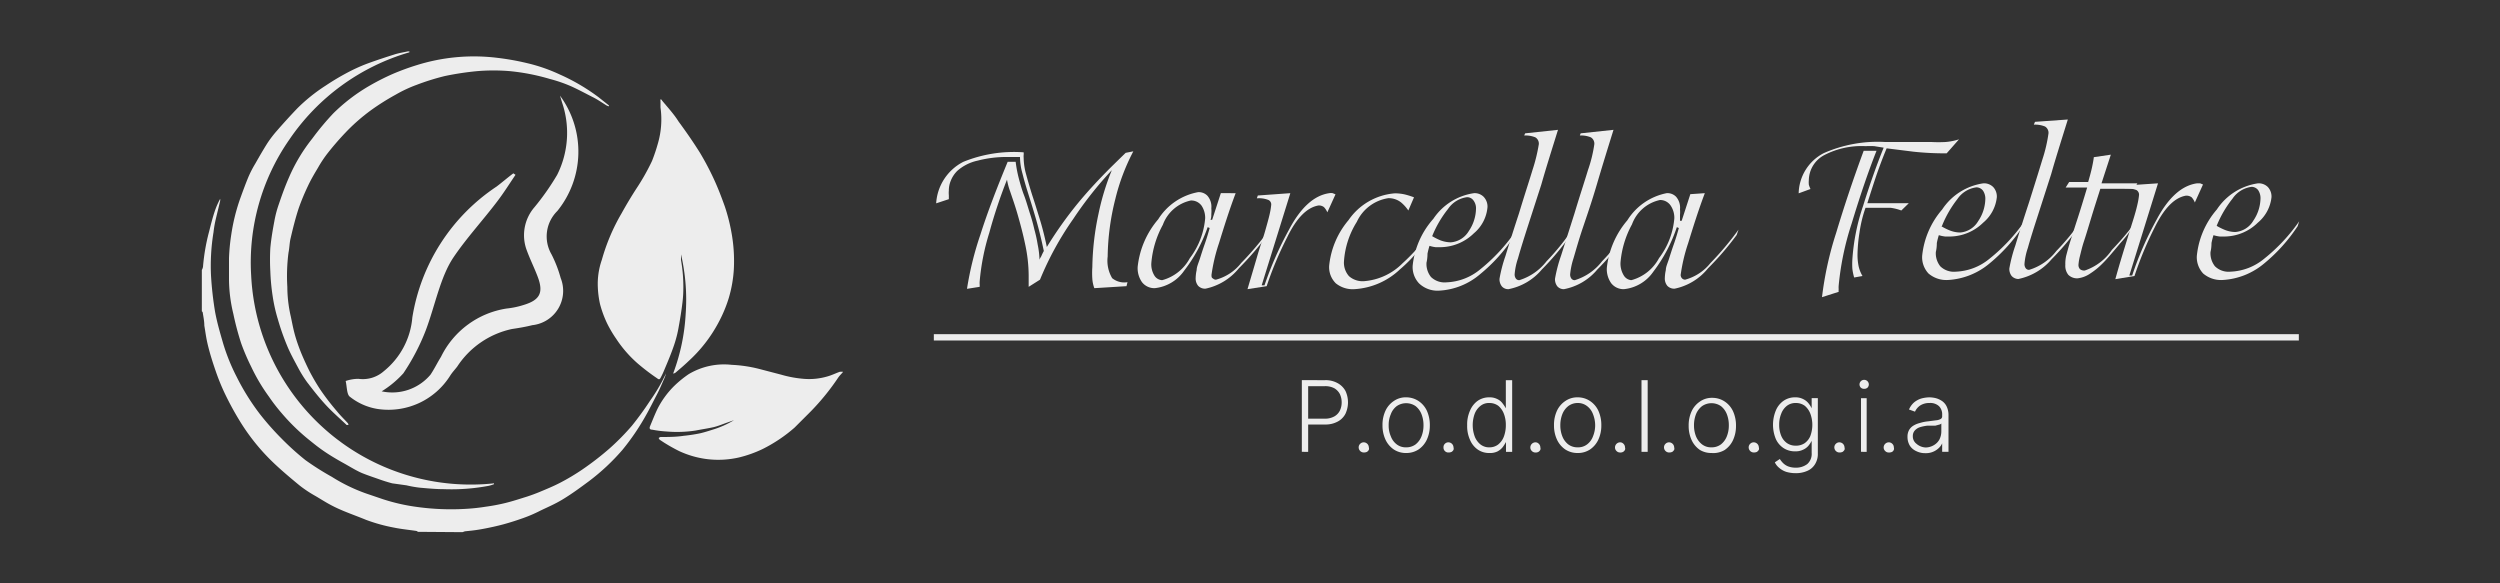 <svg xmlns="http://www.w3.org/2000/svg" id="Camada_1" data-name="Camada 1" viewBox="0 0 150 35"><rect x="0" y="0" width="150" height="35" fill="#333333" stroke="none"/><defs><style>.cls-1{fill:#ededed;}</style></defs><path class="cls-1" d="M25.08,31.91,25,31.86c-.45-.07-.9-.11-1.34-.2a10,10,0,0,1-1.7-.47c-.58-.24-1.17-.44-1.73-.7s-.89-.49-1.32-.74a7.34,7.34,0,0,1-.92-.61c-.56-.46-1.12-.93-1.64-1.43a12.45,12.45,0,0,1-2-2.51,18.17,18.17,0,0,1-.88-1.63,12.93,12.93,0,0,1-.54-1.34c-.17-.49-.33-1-.45-1.49s-.15-.8-.22-1.2c0-.25-.05-.5-.09-.75,0,0,0-.08-.06-.11V16.2a.62.62,0,0,0,.07-.19,11.87,11.87,0,0,1,.37-2.13c.1-.4.2-.8.33-1.19a4.6,4.6,0,0,1,.33-.76.48.48,0,0,1,0,.12c-.09.39-.19.78-.28,1.17q-.08.36-.12.72a12.42,12.42,0,0,0-.15,2.58,20.37,20.37,0,0,0,.25,2.22c.12.64.3,1.25.48,1.87a11.76,11.76,0,0,0,.81,2,13.86,13.86,0,0,0,1.39,2.23,16.46,16.46,0,0,0,1.3,1.47,16.09,16.09,0,0,0,1.44,1.3,16.46,16.46,0,0,0,1.58,1,10.21,10.21,0,0,0,2.06,1l1,.34a11.39,11.39,0,0,0,2,.46,14.94,14.94,0,0,0,3,.12,11.7,11.7,0,0,0,1.19-.13,11,11,0,0,0,1.12-.21c.46-.11.91-.26,1.36-.4.24-.08.49-.17.73-.27.41-.17.82-.34,1.21-.54a13.07,13.07,0,0,0,1.39-.83,17.51,17.51,0,0,0,1.6-1.24,14.34,14.34,0,0,0,1.34-1.36A18.41,18.41,0,0,0,39,24.05a10.77,10.77,0,0,0,.58-.91c.14-.24.26-.49.38-.73l0-.05h0c0,.1-.05.21-.09.32-.15.34-.29.68-.46,1s-.4.79-.62,1.18A14.11,14.11,0,0,1,37.34,27a12.91,12.91,0,0,1-2,1.87c-.5.37-1,.74-1.54,1.07s-1,.51-1.46.74a8,8,0,0,1-.91.39c-.39.14-.79.27-1.19.38s-.9.22-1.35.3-.63.09-1,.13l-.14.05Z"></path><path class="cls-1" d="M50.57,22.33c-.09.11-.2.21-.28.33a14.17,14.17,0,0,1-1.62,2c-.34.34-.68.68-1,1a9,9,0,0,1-1.93,1.29,7.2,7.2,0,0,1-1.37.49,5.55,5.55,0,0,1-2,.1,5.63,5.63,0,0,1-1.61-.47,10.1,10.1,0,0,1-.91-.51l-.26-.17a.3.3,0,0,1-.07-.11s.08-.06.12-.06c.45,0,.91,0,1.37-.07A10,10,0,0,0,42,26c.26-.06.51-.14.76-.22a5.63,5.63,0,0,0,1.28-.57l-.34.12c-.3.1-.59.23-.89.3s-.71.13-1.06.2a7.33,7.33,0,0,1-1.75.06,6.47,6.47,0,0,1-.87-.11c-.14,0-.18-.07-.13-.2.15-.36.29-.72.46-1.07a5.3,5.3,0,0,1,1-1.36,6.41,6.41,0,0,1,.86-.7,4.13,4.13,0,0,1,2.58-.56,8.12,8.12,0,0,1,1.63.24l1.34.35a6.84,6.84,0,0,0,1.35.25,3.9,3.9,0,0,0,1.41-.14c.26-.07.5-.19.75-.28a.71.71,0,0,1,.2,0Z"></path><path class="cls-1" d="M40.4,22.38a12,12,0,0,0,.74-3.54,12,12,0,0,0-.28-3.58h0c0,.11,0,.23,0,.34A9.25,9.25,0,0,1,41,17.34a7,7,0,0,1-.05.79c-.06.5-.14,1-.23,1.49a7.1,7.1,0,0,1-.28,1.1c-.17.5-.38,1-.58,1.47a4.54,4.54,0,0,1-.21.45c-.06.13-.11.15-.22.06a12.92,12.92,0,0,1-1.19-.91,7.29,7.29,0,0,1-1.28-1.48,7.13,7.13,0,0,1-.54-.92A6.66,6.66,0,0,1,36,18.24a5.7,5.7,0,0,1-.13-1,4.38,4.38,0,0,1,.24-1.65,11.83,11.83,0,0,1,1.19-2.8q.42-.76.9-1.5a13.09,13.09,0,0,0,.92-1.63,10.32,10.32,0,0,0,.37-1.11,5.15,5.15,0,0,0,.14-2.1c0-.12,0-.24,0-.36a.38.38,0,0,1,0-.13s.07,0,.09.07c.35.42.72.82,1,1.27.45.61.88,1.23,1.28,1.87a16.86,16.86,0,0,1,.83,1.57c.25.54.46,1.09.66,1.65a10.92,10.92,0,0,1,.39,1.52,9.47,9.47,0,0,1,.15,2.25,7.66,7.66,0,0,1-.3,1.71,8.15,8.15,0,0,1-.64,1.52,8.56,8.56,0,0,1-1.78,2.28c-.25.24-.51.46-.78.69a.52.52,0,0,1-.13.06Z"></path><path class="cls-1" d="M24.56,3.14a13.14,13.14,0,0,0-7.21,5.25,12.89,12.89,0,0,0-2.28,8.14A13.19,13.19,0,0,0,29.64,29v.05a2,2,0,0,1-.32.1,12.11,12.11,0,0,1-2.69.2c-.48,0-1-.05-1.45-.09a6.86,6.86,0,0,1-.79-.14L23.53,29c-.26-.07-.52-.15-.77-.24s-.65-.22-1-.36S21,28,20.62,27.79s-.79-.45-1.17-.71-.62-.46-.92-.7a12.25,12.25,0,0,1-1.63-1.59,10.76,10.76,0,0,1-.77-1A11,11,0,0,1,15.07,22a12.79,12.79,0,0,1-.61-1.43A17.16,17.16,0,0,1,14,18.83a9,9,0,0,1-.26-2c0-.44,0-.88,0-1.32a11.83,11.83,0,0,1,.14-1.46,11.57,11.57,0,0,1,.54-2.16c.16-.44.32-.88.5-1.31a6.65,6.65,0,0,1,.39-.75c.24-.42.48-.84.74-1.25a6.72,6.72,0,0,1,.56-.73q.6-.69,1.23-1.35a10.28,10.28,0,0,1,1.71-1.37,14.69,14.69,0,0,1,1.27-.76A10.45,10.45,0,0,1,22,3.83c.57-.21,1.15-.4,1.72-.58.24-.07.48-.11.72-.16a.29.29,0,0,1,.13,0Z"></path><path class="cls-1" d="M20.86,25.5l-.06,0c-.41-.39-.85-.77-1.24-1.19s-.76-.89-1.12-1.36a7.21,7.21,0,0,1-.55-.88c-.23-.43-.47-.86-.66-1.32a14.41,14.41,0,0,1-.56-1.6,9.47,9.47,0,0,1-.31-1.38,12.71,12.71,0,0,1-.14-1.49,13,13,0,0,1,0-1.4c.05-.54.14-1.07.24-1.6a6.44,6.44,0,0,1,.26-1c.19-.56.39-1.12.63-1.66a10.21,10.21,0,0,1,1.39-2.31A16,16,0,0,1,20,6.8a10.74,10.74,0,0,1,2.23-1.69,14.21,14.21,0,0,1,1.35-.68A14.77,14.77,0,0,1,25,3.91a11.5,11.5,0,0,1,4.84-.44,15.29,15.29,0,0,1,1.75.31,10.07,10.07,0,0,1,2,.69,12,12,0,0,1,2.32,1.36l.62.49a.08.08,0,0,1,0,.06.67.67,0,0,1-.15-.06c-.27-.17-.53-.35-.81-.49s-.87-.46-1.32-.66A8.58,8.58,0,0,0,33,4.74a12.8,12.8,0,0,0-2.39-.47,11.8,11.8,0,0,0-2,0,17.61,17.61,0,0,0-1.91.29A14.26,14.26,0,0,0,25,5.09a8,8,0,0,0-1.26.59,14.36,14.36,0,0,0-1.49.94,11.46,11.46,0,0,0-1.4,1.21,17.28,17.28,0,0,0-1.19,1.36,7.22,7.22,0,0,0-.59.89c-.21.35-.41.69-.58,1.05a13.64,13.64,0,0,0-.57,1.37c-.19.58-.34,1.18-.48,1.78-.07.28-.07.59-.13.88a10.82,10.82,0,0,0-.07,2.05A8,8,0,0,0,17.45,19c.07.33.13.66.22,1s.2.66.33,1,.36.85.57,1.27a12.37,12.37,0,0,0,.65,1.11c.3.44.63.87,1,1.3.2.25.43.47.65.71a.56.56,0,0,0,.05.08Z"></path><path class="cls-1" d="M33.6,5.74a5.66,5.66,0,0,1-.16,6.92,2.14,2.14,0,0,0-.35,2.6,7.45,7.45,0,0,1,.55,1.42,2.07,2.07,0,0,1-1.7,2.83c-.4.1-.81.17-1.22.23A5.23,5.23,0,0,0,27.43,22c-.14.18-.3.35-.42.54a4.37,4.37,0,0,1-4.34,2A3.57,3.57,0,0,1,21,23.81c-.2-.13-.18-.62-.26-.95a2.39,2.39,0,0,1,.77-.13,1.9,1.9,0,0,0,1.52-.46,4.63,4.63,0,0,0,1.71-3.22,11.64,11.64,0,0,1,5.06-7.86c.33-.25.64-.52,1-.79l.13.09c-.36.53-.69,1.06-1.07,1.56C29,13.19,28,14.27,27.21,15.44s-1.11,2.91-1.66,4.37A13,13,0,0,1,24.2,22.4a6,6,0,0,1-1.3,1.08,3,3,0,0,0,2.93-1c.23-.34.41-.72.63-1.07a5.27,5.27,0,0,1,3.95-2.9,5,5,0,0,0,1-.21c1-.3,1.21-.75.85-1.7-.2-.53-.44-1-.65-1.57a2.57,2.57,0,0,1,.46-2.6,15.05,15.05,0,0,0,1.36-1.94,5.62,5.62,0,0,0,.29-4.35Z"></path><path class="cls-1" d="M107.92,11.6a2.78,2.78,0,0,1,1.5-2.41,8,8,0,0,1,3.69-.67c.4,0,.85,0,1.35,0l1.42,0a7.81,7.81,0,0,0,.86,0,3.55,3.55,0,0,0,.8-.16l-.74.84a17.45,17.45,0,0,1-2-.1l-1.6-.2c-.12.28-.29.71-.5,1.29s-.42,1.26-.66,2h2.49l-.45.44a2.91,2.91,0,0,0-.63-.16c-.21,0-.38,0-.52,0h-1a7.82,7.82,0,0,0-.36,1.48,9.39,9.39,0,0,0-.12,1.33,3.47,3.47,0,0,0,.07.71,2,2,0,0,0,.23.57l-.5.09a3,3,0,0,1-.11-.54,4.63,4.63,0,0,1,0-.51,12.5,12.5,0,0,1,.65-3.26q.6-1.93,1.23-3.48l-.56-.09a4.53,4.53,0,0,0-.52,0,4.84,4.84,0,0,0-2.49.54,1.73,1.73,0,0,0-.92,1.49,1.45,1.45,0,0,0,0,.28,1.57,1.57,0,0,0,.1.26Zm4.67-2.55c-.51,1.29-1,2.74-1.49,4.36a17,17,0,0,0-.78,3.73,1.34,1.34,0,0,0,0,.21.78.78,0,0,0,0,.16l-1,.32a20.28,20.28,0,0,1,.85-3.86q.74-2.46,1.65-4.92Z"></path><path class="cls-1" d="M119,11a.78.78,0,0,1,.59.22.84.84,0,0,1,.22.61,2.3,2.3,0,0,1-.82,1.53,2.88,2.88,0,0,1-1.94.83l-.35,0a2,2,0,0,1-.37-.08,4.48,4.48,0,0,0-.12.47q0,.29-.06.54a1.25,1.25,0,0,0,.27.86,1.17,1.17,0,0,0,.93.32,3.36,3.36,0,0,0,2-.76,10.66,10.66,0,0,0,2.12-2.26l-.09.29a10,10,0,0,1-2,2.23,4.24,4.24,0,0,1-2.51,1,1.65,1.65,0,0,1-1.16-.39,1.43,1.43,0,0,1-.38-1.06,5,5,0,0,1,1.2-2.78A3.57,3.57,0,0,1,119,11Zm-2.51,2.58a3.56,3.56,0,0,0,.48.24,1.73,1.73,0,0,0,.64.13,1.38,1.38,0,0,0,1.08-.68,2.46,2.46,0,0,0,.43-1.32.86.86,0,0,0-.14-.51.5.5,0,0,0-.39-.2,1.63,1.63,0,0,0-1.15.71A6.54,6.54,0,0,0,116.52,13.55Z"></path><path class="cls-1" d="M124.07,7.17c-.37,1.19-.72,2.29-1,3.28l-.84,2.61c-.24.74-.43,1.35-.56,1.82a3.89,3.89,0,0,0-.2.94.41.41,0,0,0,.07.27.24.24,0,0,0,.21.1,3.24,3.24,0,0,0,1.63-1.13,14.17,14.17,0,0,0,1.5-1.83l-.1.32a15.77,15.77,0,0,1-1.68,2,3.55,3.55,0,0,1-2,1.19.56.56,0,0,1-.4-.18.69.69,0,0,1-.14-.45,8.84,8.84,0,0,1,.36-1.38q.34-1.12.81-2.55c.3-.95.57-1.81.81-2.6A9,9,0,0,0,122.91,8a.44.44,0,0,0-.21-.41,1.56,1.56,0,0,0-.67-.11l.07-.17Z"></path><path class="cls-1" d="M126.65,9.28,126.09,11h2.15l-.18.33-.85,0-1.19,0c-.21.66-.4,1.25-.56,1.78s-.3,1-.42,1.36-.19.69-.25.92a3,3,0,0,0-.08.47.37.37,0,0,0,.09.29.4.4,0,0,0,.29.08A3.21,3.21,0,0,0,126.71,15q.95-1,1.5-1.8a6.73,6.73,0,0,1-1,1.4c-.49.59-.84,1-1.06,1.21a4.2,4.2,0,0,1-.72.59,1.66,1.66,0,0,1-.78.3.75.75,0,0,1-.55-.21.86.86,0,0,1-.18-.6,2.11,2.11,0,0,1,.06-.58c.06-.22.13-.5.24-.84s.24-.76.41-1.28.37-1.17.6-1.94l-.73,0-.56,0,.21-.33h1.14c.08-.28.16-.56.22-.83s.1-.49.12-.66Z"></path><path class="cls-1" d="M129.48,11l-1.72,5.53h.17a19.74,19.74,0,0,1,1.46-3.34q1.06-2,2.43-2.19l.19,0,.17.07-.49,1.08a1,1,0,0,0-.19-.31.52.52,0,0,0-.35-.1c-.68.12-1.3.75-1.87,1.91a20.84,20.84,0,0,0-1.21,2.91l-1.15.19c.21-.76.41-1.42.59-2s.32-1.05.45-1.46.22-.73.28-1a4.3,4.3,0,0,0,.1-.57.32.32,0,0,0-.16-.32,1.73,1.73,0,0,0-.7-.1l.06-.17Z"></path><path class="cls-1" d="M135.48,11a.78.78,0,0,1,.59.22.84.84,0,0,1,.22.61,2.3,2.3,0,0,1-.82,1.53,2.88,2.88,0,0,1-1.94.83l-.35,0a2,2,0,0,1-.37-.08,4.48,4.48,0,0,0-.12.47q0,.29-.06.54a1.25,1.25,0,0,0,.27.86,1.17,1.17,0,0,0,.93.32,3.36,3.36,0,0,0,2-.76,10.66,10.66,0,0,0,2.12-2.26l-.09.29a10,10,0,0,1-2,2.23,4.24,4.24,0,0,1-2.51,1,1.65,1.65,0,0,1-1.16-.39,1.43,1.43,0,0,1-.38-1.06,5,5,0,0,1,1.2-2.78A3.57,3.57,0,0,1,135.48,11ZM133,13.55a3.56,3.56,0,0,0,.48.24,1.73,1.73,0,0,0,.64.13,1.38,1.38,0,0,0,1.08-.68,2.46,2.46,0,0,0,.43-1.32.86.86,0,0,0-.14-.51.5.5,0,0,0-.39-.2,1.63,1.63,0,0,0-1.15.71A6.54,6.54,0,0,0,133,13.55Z"></path><path class="cls-1" d="M61.42,9.14a1,1,0,0,1,0,.15,1,1,0,0,0,0,.18,3.77,3.77,0,0,0,.15,1q.15.56.36,1.23c.15.45.3.94.46,1.46s.3,1.08.42,1.66a23.76,23.76,0,0,1,1.85-2.61c.6-.73,1.27-1.45,2-2.18l.51-.5.37-.36L68,9.08a12.43,12.43,0,0,0-1.08,2.86,14.74,14.74,0,0,0-.46,3.45,2.06,2.06,0,0,0,.27,1.3,1.15,1.15,0,0,0,.92.24l-.06.24-1.93.12a2,2,0,0,1-.12-.55,5.14,5.14,0,0,1,0-.71,16.26,16.26,0,0,1,.37-3.2,14.71,14.71,0,0,1,.8-2.62l0,0a22.46,22.46,0,0,0-2.31,2.92,18.48,18.48,0,0,0-2,3.65l-.68.43,0-.71a9,9,0,0,0-.21-1.84c-.13-.63-.29-1.22-.45-1.78s-.32-1-.45-1.39a4,4,0,0,1-.19-.71h0a30.15,30.15,0,0,0-1.06,3.18,13.66,13.66,0,0,0-.58,2.93,1.11,1.11,0,0,0,0,.17,1.25,1.25,0,0,1,0,.15l-.76.12a19.06,19.06,0,0,1,.8-3.24c.43-1.36,1-2.83,1.64-4.38h.48a7.66,7.66,0,0,0,.19,1c.09.34.19.69.31,1s.23.7.34,1.05a10.21,10.21,0,0,1,.28,1,8.08,8.08,0,0,1,.2.91,5.13,5.13,0,0,1,.11.93h0c0-.06.06-.14.11-.23a2.89,2.89,0,0,1,.15-.31c-.14-.66-.29-1.28-.45-1.84s-.32-1.08-.47-1.55-.27-.88-.36-1.25a3.69,3.69,0,0,1-.15-1h-.7a6.9,6.9,0,0,0-1.85.22,2.69,2.69,0,0,0-1.21.61,1.73,1.73,0,0,0-.4.61,1.53,1.53,0,0,0-.11.58,1.39,1.39,0,0,0,0,.27c0,.09,0,.17,0,.24l-.76.25a3,3,0,0,1,1.63-2.49A8.06,8.06,0,0,1,61.42,9.14Z"></path><path class="cls-1" d="M74.14,11.59c-.38,1-.71,2.06-1,3a10.33,10.33,0,0,0-.45,1.9c0,.11,0,.18.09.22a.24.24,0,0,0,.18.07,2.86,2.86,0,0,0,1.51-1,18,18,0,0,0,1.69-2l-.11.32a18.12,18.12,0,0,1-1.72,2,3.5,3.5,0,0,1-2,1.22.57.57,0,0,1-.44-.17.69.69,0,0,1-.15-.48,2.49,2.49,0,0,1,.06-.47c0-.19.11-.42.19-.67s.17-.54.28-.85.21-.63.31-1l-.12-.05a9.15,9.15,0,0,1-1.41,2.61,2.45,2.45,0,0,1-1.77,1.05.94.94,0,0,1-.76-.36,1.46,1.46,0,0,1-.26-.92,5.24,5.24,0,0,1,1.23-2.85,3.6,3.6,0,0,1,2.39-1.63.72.72,0,0,1,.56.21,1,1,0,0,1,.24.76,1.84,1.84,0,0,1,0,.33c0,.11,0,.23-.05.36l.1,0,.52-1.6Zm-4.41,5.22a2.67,2.67,0,0,0,1.66-1.32,4.59,4.59,0,0,0,.92-2.39,1.32,1.32,0,0,0-.21-.75.76.76,0,0,0-.65-.32,2.3,2.3,0,0,0-1.68,1.46,5.77,5.77,0,0,0-.69,2.29,1.28,1.28,0,0,0,.2.78A.58.58,0,0,0,69.73,16.81Z"></path><path class="cls-1" d="M77.42,11.59,75.7,17.12h.17a20.78,20.78,0,0,1,1.47-3.34c.7-1.33,1.51-2.06,2.42-2.19a.62.62,0,0,1,.2,0l.17.07-.49,1.08a1,1,0,0,0-.2-.31.48.48,0,0,0-.34-.1c-.68.12-1.31.75-1.87,1.91A21.07,21.07,0,0,0,76,17.17l-1.15.18c.22-.75.42-1.41.59-2s.33-1,.46-1.46.21-.74.27-1a4.3,4.3,0,0,0,.1-.57.3.3,0,0,0-.16-.32,1.54,1.54,0,0,0-.7-.1l.06-.17Z"></path><path class="cls-1" d="M84.84,11.84l-.34.79a2.33,2.33,0,0,0-.43-.48,1.2,1.2,0,0,0-.77-.26,2.49,2.49,0,0,0-1.89,1.42,5.09,5.09,0,0,0-.77,2.35,1.22,1.22,0,0,0,.3.91,1.23,1.23,0,0,0,.91.3,3.65,3.65,0,0,0,2.31-1.08,11.64,11.64,0,0,0,1.75-2l-.12.29A9,9,0,0,1,84,16.16a4.34,4.34,0,0,1-2.74,1.19A1.61,1.61,0,0,1,80.15,17a1.36,1.36,0,0,1-.4-1.06,5,5,0,0,1,1.16-2.73,3.72,3.72,0,0,1,2.78-1.61,2.76,2.76,0,0,1,.57.06A4.36,4.36,0,0,1,84.84,11.84Z"></path><path class="cls-1" d="M88.44,11.59a.76.76,0,0,1,.58.22.85.85,0,0,1,.23.61A2.3,2.3,0,0,1,88.43,14a2.9,2.9,0,0,1-1.94.83l-.36,0a1.9,1.9,0,0,1-.36-.08,4.48,4.48,0,0,0-.12.47q0,.28-.06.54a1.25,1.25,0,0,0,.27.86,1.17,1.17,0,0,0,.93.32,3.36,3.36,0,0,0,2-.76,10.75,10.75,0,0,0,2.12-2.27l-.09.3a9.77,9.77,0,0,1-2,2.23,4.11,4.11,0,0,1-2.5,1A1.6,1.6,0,0,1,85.14,17a1.43,1.43,0,0,1-.38-1.06A5,5,0,0,1,86,13.13,3.55,3.55,0,0,1,88.44,11.59Zm-2.51,2.58a4.07,4.07,0,0,0,.47.24,1.83,1.83,0,0,0,.65.13,1.38,1.38,0,0,0,1.08-.68,2.46,2.46,0,0,0,.43-1.32.78.78,0,0,0-.15-.51.47.47,0,0,0-.38-.2,1.63,1.63,0,0,0-1.15.71A6.54,6.54,0,0,0,85.93,14.17Z"></path><path class="cls-1" d="M93.48,7.79c-.37,1.19-.72,2.29-1,3.28l-.84,2.6c-.24.75-.43,1.36-.56,1.83a3.89,3.89,0,0,0-.2.94.41.41,0,0,0,.07.27.24.24,0,0,0,.21.1,3.31,3.31,0,0,0,1.63-1.13,14.35,14.35,0,0,0,1.5-1.84l-.1.33a15.77,15.77,0,0,1-1.68,2,3.47,3.47,0,0,1-2,1.18.5.5,0,0,1-.4-.17.69.69,0,0,1-.14-.45,8.56,8.56,0,0,1,.36-1.38q.34-1.12.81-2.55c.3-1,.57-1.81.81-2.6a10.17,10.17,0,0,0,.38-1.55.44.44,0,0,0-.21-.41,1.56,1.56,0,0,0-.67-.11L91.51,8Z"></path><path class="cls-1" d="M96.81,7.79c-.37,1.19-.71,2.29-1,3.28s-.59,1.86-.84,2.6-.42,1.36-.56,1.83a4.47,4.47,0,0,0-.2.94.41.41,0,0,0,.07.27.24.24,0,0,0,.21.1,3.27,3.27,0,0,0,1.63-1.13,14.53,14.53,0,0,0,1.51-1.84l-.1.33a15.93,15.93,0,0,1-1.69,2,3.44,3.44,0,0,1-2,1.18.51.51,0,0,1-.4-.17.69.69,0,0,1-.14-.45,8.56,8.56,0,0,1,.36-1.38l.81-2.55c.3-1,.57-1.81.81-2.6a8.13,8.13,0,0,0,.38-1.55.44.44,0,0,0-.21-.41,1.54,1.54,0,0,0-.66-.11L94.84,8Z"></path><path class="cls-1" d="M102.29,11.59c-.38,1-.71,2.06-1,3a10.33,10.33,0,0,0-.45,1.9.3.3,0,0,0,.09.22.26.26,0,0,0,.18.07,2.92,2.92,0,0,0,1.52-1,17.89,17.89,0,0,0,1.68-2l-.11.32a17.11,17.11,0,0,1-1.72,2,3.47,3.47,0,0,1-2,1.22.57.57,0,0,1-.44-.17.69.69,0,0,1-.15-.48,2.49,2.49,0,0,1,.06-.47c0-.19.11-.42.19-.67s.17-.54.28-.85.21-.63.31-1l-.12-.05A9.15,9.15,0,0,1,99.2,16.3a2.43,2.43,0,0,1-1.77,1.05.94.94,0,0,1-.76-.36,1.46,1.46,0,0,1-.26-.92,5.24,5.24,0,0,1,1.23-2.85A3.6,3.6,0,0,1,100,11.59a.72.72,0,0,1,.56.21,1,1,0,0,1,.24.76,1.84,1.84,0,0,1,0,.33c0,.11,0,.23,0,.36l.1,0,.52-1.6Zm-4.41,5.22a2.67,2.67,0,0,0,1.66-1.32,4.59,4.59,0,0,0,.92-2.39,1.32,1.32,0,0,0-.21-.75A.76.76,0,0,0,99.6,12a2.3,2.3,0,0,0-1.68,1.46,5.77,5.77,0,0,0-.69,2.29,1.35,1.35,0,0,0,.2.78A.58.58,0,0,0,97.88,16.81Z"></path><path class="cls-1" d="M78.11,27.11v-4.3H79.5a1.47,1.47,0,0,1,.76.18,1.18,1.18,0,0,1,.47.47,1.62,1.62,0,0,1,0,1.36,1.1,1.1,0,0,1-.46.47,1.51,1.51,0,0,1-.77.18H78.41v-.35h1.08a1.13,1.13,0,0,0,.56-.13.82.82,0,0,0,.34-.35,1.12,1.12,0,0,0,.11-.5,1.15,1.15,0,0,0-.11-.5.88.88,0,0,0-.34-.35,1.16,1.16,0,0,0-.56-.12h-1v3.94Z"></path><path class="cls-1" d="M81.83,27.15a.31.31,0,0,1-.31-.31.29.29,0,0,1,.09-.21.29.29,0,0,1,.22-.09.31.31,0,0,1,.3.3.24.24,0,0,1,0,.15.32.32,0,0,1-.11.12A.42.42,0,0,1,81.83,27.15Z"></path><path class="cls-1" d="M84.37,27.18a1.31,1.31,0,0,1-.74-.21,1.45,1.45,0,0,1-.5-.59,2,2,0,0,1-.18-.86,2,2,0,0,1,.18-.88,1.42,1.42,0,0,1,.5-.58,1.24,1.24,0,0,1,.74-.22,1.34,1.34,0,0,1,.74.22,1.42,1.42,0,0,1,.5.58,2.07,2.07,0,0,1,.18.88,2,2,0,0,1-.18.86,1.45,1.45,0,0,1-.5.59A1.33,1.33,0,0,1,84.37,27.18Zm0-.34a.92.92,0,0,0,.57-.18,1.15,1.15,0,0,0,.35-.48,1.76,1.76,0,0,0,.12-.66,1.81,1.81,0,0,0-.12-.67,1.15,1.15,0,0,0-.35-.48,1,1,0,0,0-1.14,0,1.07,1.07,0,0,0-.35.48,1.63,1.63,0,0,0-.13.67,1.59,1.59,0,0,0,.13.66,1.07,1.07,0,0,0,.35.48A.88.88,0,0,0,84.37,26.84Z"></path><path class="cls-1" d="M86.91,27.15a.29.29,0,0,1-.22-.09.29.29,0,0,1-.08-.22.28.28,0,0,1,.08-.21.29.29,0,0,1,.22-.09.31.31,0,0,1,.3.3.24.24,0,0,1,0,.15.32.32,0,0,1-.11.12A.42.42,0,0,1,86.91,27.15Z"></path><path class="cls-1" d="M89.36,27.18a1.18,1.18,0,0,1-.7-.21,1.34,1.34,0,0,1-.46-.58,2,2,0,0,1-.17-.88,2,2,0,0,1,.17-.87,1.37,1.37,0,0,1,.46-.59,1.2,1.2,0,0,1,.7-.21,1,1,0,0,1,.49.11.8.8,0,0,1,.31.26,2,2,0,0,1,.19.29h0V22.81h.38v4.3h-.37v-.59h0a2.86,2.86,0,0,1-.19.3,1,1,0,0,1-.31.26A1,1,0,0,1,89.36,27.18Zm0-.34a.84.84,0,0,0,.53-.17,1.1,1.1,0,0,0,.34-.47,1.94,1.94,0,0,0,.12-.7,1.83,1.83,0,0,0-.12-.68,1.17,1.17,0,0,0-.33-.47.89.89,0,0,0-.54-.17.8.8,0,0,0-.54.18,1.1,1.1,0,0,0-.34.47,2,2,0,0,0,0,1.35,1.13,1.13,0,0,0,.34.48A.84.84,0,0,0,89.4,26.84Z"></path><path class="cls-1" d="M92.12,27.15a.29.29,0,0,1-.21-.09.29.29,0,0,1-.09-.22.31.31,0,0,1,.3-.3.27.27,0,0,1,.21.09.29.29,0,0,1,.09.21.24.24,0,0,1,0,.15.32.32,0,0,1-.11.12A.33.33,0,0,1,92.12,27.15Z"></path><path class="cls-1" d="M94.66,27.18a1.33,1.33,0,0,1-.74-.21,1.45,1.45,0,0,1-.5-.59,2,2,0,0,1-.18-.86,2,2,0,0,1,.18-.88,1.42,1.42,0,0,1,.5-.58,1.26,1.26,0,0,1,.74-.22,1.32,1.32,0,0,1,.74.22,1.42,1.42,0,0,1,.5.58,2.07,2.07,0,0,1,.18.88,2,2,0,0,1-.18.86,1.45,1.45,0,0,1-.5.59A1.31,1.31,0,0,1,94.66,27.18Zm0-.34a.88.88,0,0,0,.57-.18,1.07,1.07,0,0,0,.35-.48,1.76,1.76,0,0,0,.13-.66,1.82,1.82,0,0,0-.13-.67,1.07,1.07,0,0,0-.35-.48.89.89,0,0,0-.57-.19.93.93,0,0,0-.57.19,1.15,1.15,0,0,0-.35.48,1.81,1.81,0,0,0-.12.67,1.76,1.76,0,0,0,.12.66,1.15,1.15,0,0,0,.35.48A.92.92,0,0,0,94.66,26.84Z"></path><path class="cls-1" d="M97.2,27.15a.29.29,0,0,1-.21-.09.29.29,0,0,1-.09-.22.31.31,0,0,1,.3-.3.27.27,0,0,1,.21.09.29.29,0,0,1,.09.21.24.24,0,0,1,0,.15.32.32,0,0,1-.11.12A.33.33,0,0,1,97.2,27.15Z"></path><path class="cls-1" d="M98.86,22.81v4.3h-.37v-4.3Z"></path><path class="cls-1" d="M100.15,27.15a.31.31,0,0,1-.31-.31.29.29,0,0,1,.09-.21.29.29,0,0,1,.22-.09.31.31,0,0,1,.3.3.24.24,0,0,1,0,.15.43.43,0,0,1-.11.12A.42.42,0,0,1,100.15,27.15Z"></path><path class="cls-1" d="M102.69,27.18A1.31,1.31,0,0,1,102,27a1.45,1.45,0,0,1-.5-.59,2,2,0,0,1-.18-.86,2,2,0,0,1,.18-.88,1.42,1.42,0,0,1,.5-.58,1.24,1.24,0,0,1,.74-.22,1.34,1.34,0,0,1,.74.22,1.42,1.42,0,0,1,.5.58,2.07,2.07,0,0,1,.18.88,2,2,0,0,1-.18.86,1.45,1.45,0,0,1-.5.59A1.33,1.33,0,0,1,102.69,27.18Zm0-.34a.92.92,0,0,0,.57-.18,1.15,1.15,0,0,0,.35-.48,1.76,1.76,0,0,0,.12-.66,1.81,1.81,0,0,0-.12-.67,1.15,1.15,0,0,0-.35-.48,1,1,0,0,0-1.14,0,1.17,1.17,0,0,0-.36.48,1.81,1.81,0,0,0-.12.67,1.76,1.76,0,0,0,.12.66,1.17,1.17,0,0,0,.36.48A.88.88,0,0,0,102.69,26.84Z"></path><path class="cls-1" d="M105.23,27.15a.31.31,0,0,1-.31-.31.29.29,0,0,1,.09-.21.29.29,0,0,1,.22-.09.31.31,0,0,1,.3.3.24.24,0,0,1,0,.15.43.43,0,0,1-.11.12A.42.42,0,0,1,105.23,27.15Z"></path><path class="cls-1" d="M107.75,28.39a2,2,0,0,1-.58-.08,1.22,1.22,0,0,1-.42-.24.93.93,0,0,1-.26-.33l.3-.2a1.33,1.33,0,0,0,.19.24.93.93,0,0,0,.3.2,1.28,1.28,0,0,0,.47.08,1.1,1.1,0,0,0,.69-.22.81.81,0,0,0,.26-.66v-.73h0a1.6,1.6,0,0,1-.19.29.87.87,0,0,1-.32.24,1,1,0,0,1-.48.1,1.23,1.23,0,0,1-.69-.19,1.27,1.27,0,0,1-.47-.55,2.24,2.24,0,0,1,0-1.71,1.34,1.34,0,0,1,.46-.58,1.2,1.2,0,0,1,.7-.21,1,1,0,0,1,.49.11.92.92,0,0,1,.32.26,1.35,1.35,0,0,1,.18.29h0v-.61h.37V27.2a1.15,1.15,0,0,1-.18.67,1,1,0,0,1-.47.39A1.65,1.65,0,0,1,107.75,28.39Zm0-1.65a.92.92,0,0,0,.53-.15,1,1,0,0,0,.34-.43,1.93,1.93,0,0,0,0-1.34,1.17,1.17,0,0,0-.33-.47.89.89,0,0,0-.54-.17.85.85,0,0,0-.55.18,1.08,1.08,0,0,0-.33.47,1.73,1.73,0,0,0-.12.66,1.67,1.67,0,0,0,.12.65,1,1,0,0,0,.34.44A.89.89,0,0,0,107.72,26.74Z"></path><path class="cls-1" d="M110.37,27.15a.31.31,0,0,1-.31-.31.29.29,0,0,1,.09-.21.29.29,0,0,1,.22-.09.31.31,0,0,1,.3.3.24.24,0,0,1,0,.15.43.43,0,0,1-.11.12A.42.42,0,0,1,110.37,27.15Z"></path><path class="cls-1" d="M111.85,23.33a.29.29,0,0,1-.2-.07.29.29,0,0,1-.08-.19.28.28,0,0,1,.56,0,.29.29,0,0,1-.08.19A.29.29,0,0,1,111.85,23.33Zm-.19,3.78V23.89H112v3.22Z"></path><path class="cls-1" d="M113.32,27.15a.29.29,0,0,1-.21-.09.29.29,0,0,1-.09-.22.31.31,0,0,1,.3-.3.29.29,0,0,1,.22.09.29.29,0,0,1,.09.21.25.25,0,0,1,0,.15.29.29,0,0,1-.1.12A.42.42,0,0,1,113.32,27.15Z"></path><path class="cls-1" d="M115.51,27.19a1.18,1.18,0,0,1-.53-.12.89.89,0,0,1-.39-.33,1,1,0,0,1-.14-.53.82.82,0,0,1,.09-.4.75.75,0,0,1,.26-.27,1.38,1.38,0,0,1,.39-.16,2.46,2.46,0,0,1,.5-.1l.46-.06a.72.72,0,0,0,.29-.08.18.18,0,0,0,.09-.17v-.08a.69.69,0,0,0-.19-.52.77.77,0,0,0-.57-.19,1,1,0,0,0-.56.15.89.89,0,0,0-.31.37l-.36-.13a1.16,1.16,0,0,1,.31-.43,1.27,1.27,0,0,1,.43-.23,2,2,0,0,1,.48-.07,1.74,1.74,0,0,1,.39.05,1.24,1.24,0,0,1,.37.17.83.83,0,0,1,.28.33,1.19,1.19,0,0,1,.11.53v2.19h-.38V26.6h0a.86.86,0,0,1-.2.28,1.1,1.1,0,0,1-.8.31Zm0-.34a1,1,0,0,0,.52-.14.88.88,0,0,0,.34-.35,1.09,1.09,0,0,0,.11-.48v-.47a.26.26,0,0,1-.14.07l-.22.06-.25,0-.23,0a2.56,2.56,0,0,0-.47.1.71.71,0,0,0-.29.2.48.48,0,0,0-.11.32.55.55,0,0,0,.21.46A.9.9,0,0,0,115.56,26.85Z"></path><rect class="cls-1" x="56.03" y="20.05" width="81.9" height="0.38"></rect></svg>
